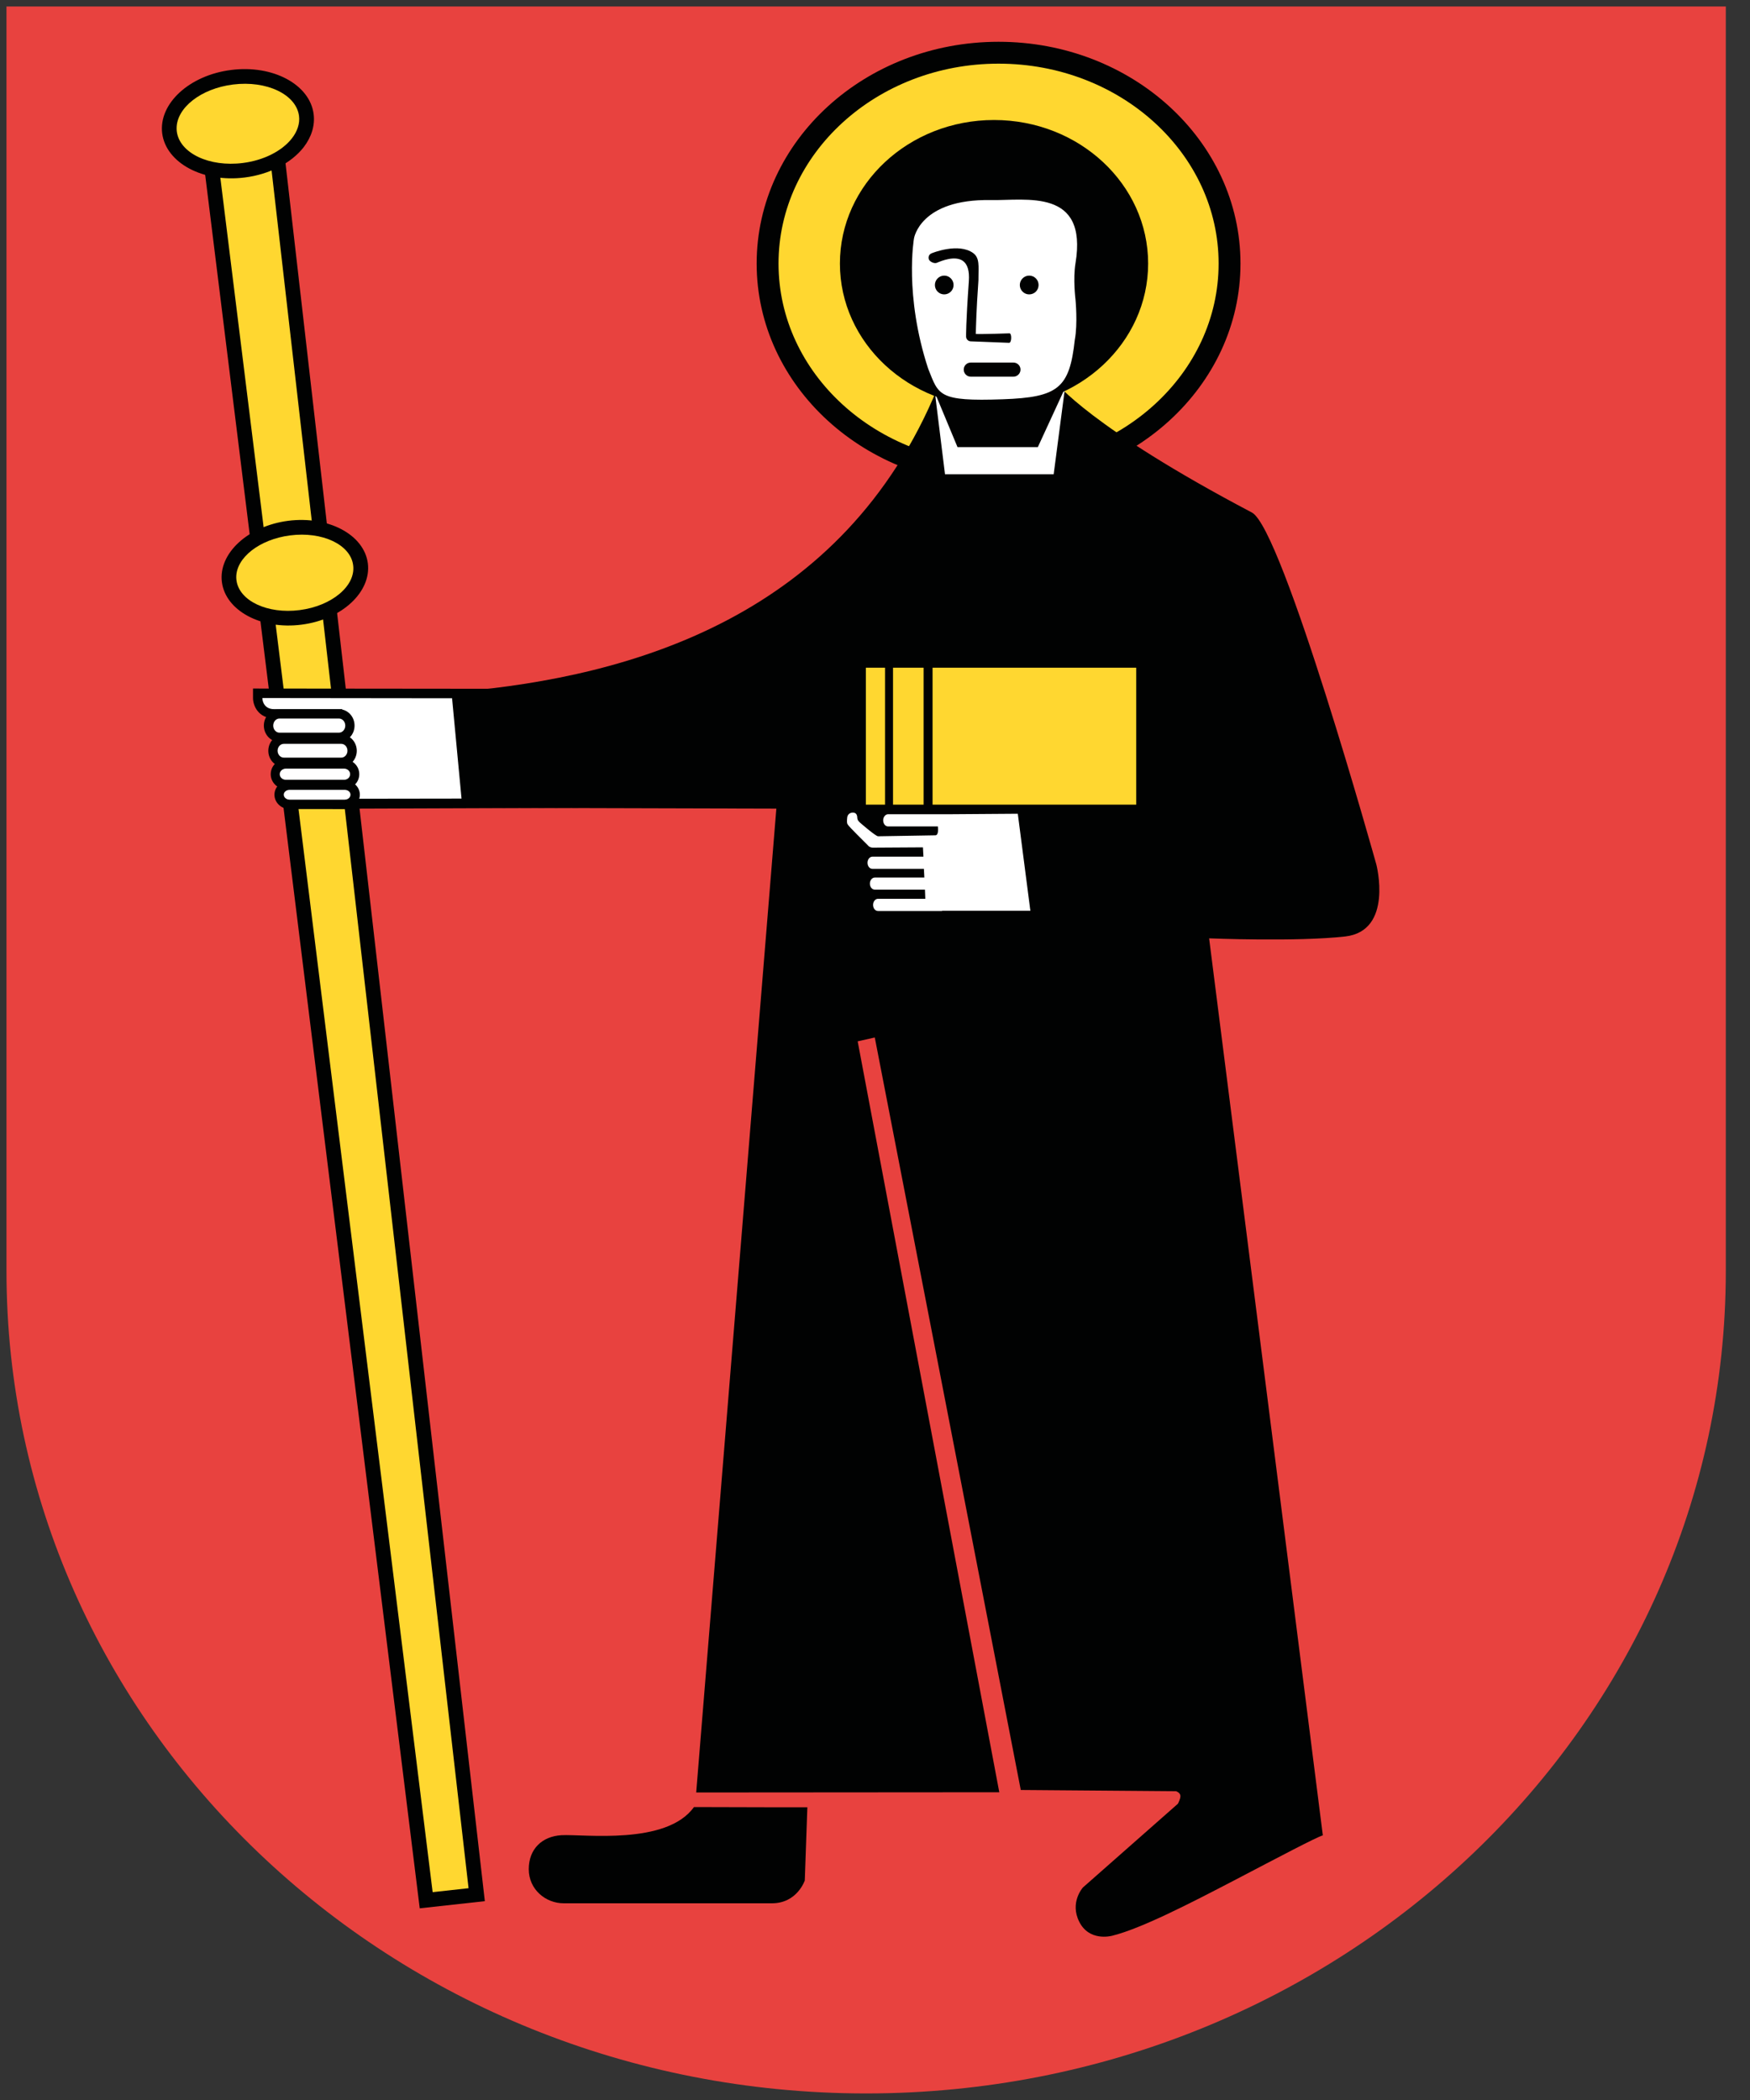 <svg width="40" height="48" viewBox="0 0 40 48" fill="none" xmlns="http://www.w3.org/2000/svg">
<rect x="0" y="0" width="40" height="48" fill="#333333" stroke="none"/>
<g clip-path="url(#clip0_48_8609)">
<path d="M19.784 0.148H39.447V29.047C39.447 39.432 30.648 47.85 19.797 47.85C8.945 47.85 0.148 39.432 0.148 29.047V0.148H19.784Z" fill="#E8423F"/>
<path d="M28.103 6.024C28.103 8.685 25.74 10.843 22.824 10.843C19.908 10.843 17.545 8.685 17.545 6.024C17.545 3.362 19.908 1.204 22.824 1.204C25.74 1.204 28.103 3.362 28.103 6.024Z" fill="#FFD730"/>
<mask id="mask0_48_8609" style="mask-type:luminance" maskUnits="userSpaceOnUse" x="0" y="0" width="40" height="48">
<path d="M39.594 0H0V48H39.594V0Z" fill="white"/>
</mask>
<g mask="url(#mask0_48_8609)">
<path d="M22.824 1.205C25.741 1.205 28.104 3.363 28.104 6.024C28.104 8.686 25.741 10.843 22.824 10.843C19.908 10.843 17.545 8.686 17.545 6.024C17.545 3.363 19.909 1.205 22.824 1.205Z" stroke="#010202" stroke-width="0.5" stroke-miterlimit="10"/>
</g>
<path d="M4.583 3.133L9.594 43.619L11.082 43.455L6.434 2.927L4.583 3.133Z" fill="#010202"/>
<path d="M4.958 3.429C4.966 3.49 9.881 43.191 9.889 43.249C9.942 43.242 10.654 43.165 10.71 43.159C10.702 43.097 6.145 3.359 6.139 3.297C6.081 3.305 5.015 3.423 4.958 3.429Z" fill="#FFD730"/>
<path d="M5.284 1.599C4.329 1.719 3.623 2.368 3.707 3.047C3.795 3.726 4.641 4.178 5.594 4.057C6.156 3.987 6.659 3.727 6.941 3.365C7.121 3.13 7.202 2.868 7.169 2.609C7.083 1.93 6.237 1.477 5.284 1.599Z" fill="#010202"/>
<path d="M5.325 1.932C4.592 2.024 4.037 2.464 4.037 2.931C4.037 2.955 4.038 2.981 4.041 3.005C4.105 3.5 4.782 3.824 5.553 3.725C6.026 3.665 6.447 3.453 6.675 3.159C6.8 2.996 6.856 2.82 6.835 2.652C6.773 2.158 6.095 1.835 5.325 1.932Z" fill="#FFD730"/>
<path d="M6.587 11.904C5.666 12.023 4.987 12.652 5.072 13.306C5.157 13.96 5.973 14.397 6.892 14.278C7.813 14.161 8.49 13.531 8.408 12.877C8.324 12.222 7.507 11.786 6.587 11.904Z" fill="#010202"/>
<path d="M6.629 12.238C5.931 12.328 5.4 12.746 5.4 13.193C5.4 13.216 5.402 13.241 5.405 13.264C5.466 13.734 6.113 14.04 6.849 13.945C7.585 13.851 8.134 13.391 8.072 12.92C8.014 12.449 7.366 12.142 6.629 12.238Z" fill="#FFD730"/>
<path d="M10.48 15.812C14.471 15.466 19.279 14.073 21.425 8.877C23.536 8.877 24.128 8.735 24.128 8.735C24.128 8.735 24.905 9.761 28.615 11.715C29.318 12.084 31.459 19.759 31.459 19.759C31.459 19.759 31.855 21.277 30.749 21.405C29.642 21.53 27.637 21.448 27.637 21.448C27.637 21.448 30.217 41.777 30.236 41.951C30.09 41.992 29.211 42.457 28.207 42.982C27.212 43.5 26.089 44.08 25.427 44.244C25.385 44.256 24.895 44.376 24.669 43.927C24.444 43.481 24.753 43.142 24.753 43.142L26.923 41.229C26.923 41.229 26.984 41.12 26.981 41.047C26.976 40.971 26.88 40.942 26.88 40.942L23.332 40.914L19.995 23.714L19.604 23.802L22.841 40.966L15.913 40.971L17.745 18.483L10.712 18.464C10.713 18.464 10.5 16.019 10.48 15.812Z" fill="#010202"/>
<path d="M24.084 10.841L24.341 8.876L23.722 10.22H21.886L21.37 8.98L21.6 10.841H24.084Z" fill="white"/>
<path d="M25.971 15.262H21.316V18.392H25.971V15.262Z" fill="#FFD730"/>
<path d="M21.111 15.262H20.412V18.392H21.111V15.262Z" fill="#FFD730"/>
<path d="M20.23 15.262H19.791V18.392H20.23V15.262Z" fill="#FFD730"/>
<path d="M26.243 6.024C26.243 7.837 24.666 9.304 22.721 9.304C20.774 9.304 19.198 7.837 19.198 6.024C19.198 4.212 20.774 2.743 22.721 2.743C24.666 2.743 26.243 4.212 26.243 6.024Z" fill="#010202"/>
<path d="M22.642 4.573C23.452 4.589 24.866 4.292 24.583 6.015C24.523 6.375 24.583 6.85 24.583 6.85C24.583 6.85 24.636 7.401 24.567 7.766C24.446 8.87 24.192 9.081 22.925 9.126C21.431 9.179 21.459 9.032 21.215 8.426C20.663 6.743 20.891 5.45 20.891 5.45C20.891 5.45 21.027 4.546 22.642 4.573Z" fill="white"/>
<path d="M18.454 41.309C18.454 41.309 16.799 41.309 15.862 41.304C15.236 42.182 13.341 41.92 12.835 41.947C12.391 41.973 12.086 42.261 12.086 42.724C12.086 43.188 12.471 43.504 12.885 43.504H17.644C18.222 43.504 18.395 42.982 18.395 42.982L18.454 41.309Z" fill="#010202"/>
<path d="M23.551 20.816L23.264 18.6L21.731 18.611H20.299C20.238 18.611 20.187 18.675 20.187 18.75C20.187 18.828 20.236 18.89 20.299 18.89H21.437C21.437 18.89 21.466 19.088 21.382 19.093C21.382 19.093 20.127 19.115 20.071 19.115C20.013 19.115 19.653 18.799 19.653 18.799C19.632 18.778 19.624 18.768 19.615 18.756C19.601 18.735 19.595 18.7 19.595 18.7C19.595 18.636 19.575 18.578 19.503 18.574C19.43 18.569 19.374 18.615 19.366 18.68C19.348 18.824 19.372 18.837 19.382 18.852C19.392 18.869 19.406 18.894 19.84 19.325C19.861 19.356 19.915 19.376 19.95 19.375L21.096 19.368L21.107 19.581H19.942C19.879 19.581 19.829 19.643 19.829 19.721C19.829 19.798 19.878 19.86 19.942 19.86H21.118L21.128 20.058H19.996C19.934 20.058 19.883 20.12 19.883 20.197C19.883 20.275 19.934 20.335 19.996 20.335H21.142L21.15 20.544H20.069C20.006 20.544 19.956 20.607 19.956 20.683C19.956 20.761 20.005 20.823 20.069 20.823H21.525C21.53 20.823 21.536 20.818 21.542 20.818H23.551V20.816Z" fill="white"/>
<path d="M5.783 15.955C5.783 16.133 5.908 16.419 6.262 16.419H7.606V18.485L13.215 18.465L12.958 15.745L5.783 15.738V15.955Z" fill="#010202"/>
<path d="M10.549 18.253L10.333 15.96L5.997 15.955C5.997 16.044 6.053 16.209 6.263 16.209H7.82V18.257L10.549 18.253Z" fill="white"/>
<path d="M6.388 16.21C6.191 16.21 6.031 16.377 6.031 16.585C6.031 16.792 6.191 16.959 6.388 16.959H7.747C7.945 16.959 8.104 16.792 8.104 16.585C8.104 16.377 7.945 16.21 7.747 16.21H6.388Z" fill="#010202"/>
<path d="M6.388 16.423C6.309 16.423 6.245 16.496 6.245 16.586C6.245 16.674 6.309 16.747 6.388 16.747H7.746C7.827 16.747 7.892 16.674 7.892 16.586C7.892 16.496 7.827 16.423 7.746 16.423H6.388Z" fill="white"/>
<path d="M6.487 16.79C6.29 16.79 6.133 16.956 6.133 17.162C6.133 17.364 6.29 17.532 6.487 17.532H7.801C7.996 17.532 8.155 17.364 8.155 17.162C8.155 16.956 7.996 16.79 7.801 16.79H6.487Z" fill="#010202"/>
<path d="M6.487 17.002C6.409 17.002 6.345 17.072 6.345 17.16C6.345 17.245 6.409 17.317 6.487 17.317H7.801C7.878 17.317 7.942 17.245 7.942 17.16C7.942 17.072 7.878 17.002 7.801 17.002H6.487Z" fill="white"/>
<path d="M6.536 17.354C6.342 17.354 6.188 17.507 6.188 17.696C6.188 17.883 6.342 18.038 6.536 18.038H7.863C8.056 18.038 8.212 17.883 8.212 17.696C8.212 17.507 8.056 17.354 7.863 17.354H6.536Z" fill="#010202"/>
<path d="M6.536 17.568C6.458 17.568 6.394 17.625 6.394 17.696C6.394 17.768 6.458 17.824 6.536 17.824H7.863C7.941 17.824 8.003 17.768 8.003 17.696C8.003 17.625 7.941 17.568 7.863 17.568H6.536Z" fill="white"/>
<path d="M6.62 17.84C6.429 17.84 6.273 17.985 6.273 18.164C6.273 18.345 6.429 18.493 6.62 18.493H7.877C8.07 18.493 8.225 18.345 8.225 18.164C8.225 17.985 8.07 17.84 7.877 17.84H6.62Z" fill="#010202"/>
<path d="M6.62 18.053C6.546 18.053 6.486 18.103 6.486 18.164C6.486 18.227 6.546 18.278 6.62 18.278H7.877C7.954 18.278 8.011 18.227 8.011 18.164C8.011 18.103 7.954 18.053 7.877 18.053H6.62Z" fill="white"/>
<path d="M21.796 6.514C21.796 6.634 21.699 6.729 21.582 6.729C21.465 6.729 21.369 6.634 21.369 6.514C21.369 6.396 21.465 6.3 21.582 6.3C21.699 6.299 21.796 6.396 21.796 6.514Z" fill="#010202"/>
<path d="M23.739 6.514C23.739 6.634 23.644 6.729 23.523 6.729C23.408 6.729 23.31 6.634 23.31 6.514C23.31 6.396 23.408 6.3 23.523 6.3C23.644 6.299 23.739 6.396 23.739 6.514Z" fill="#010202"/>
<path d="M21.289 5.792C21.235 5.814 21.21 5.877 21.233 5.933C21.258 5.987 21.36 6.031 21.413 6.007C21.529 5.958 21.828 5.838 22.009 5.963C22.116 6.04 22.162 6.196 22.145 6.429C22.076 7.403 22.082 7.683 22.082 7.696C22.084 7.753 22.129 7.799 22.186 7.802L23.065 7.836C23.125 7.838 23.131 7.622 23.074 7.619C23.074 7.619 22.465 7.641 22.304 7.634C22.308 7.485 22.315 7.103 22.362 6.446C22.365 6.41 22.365 6.378 22.365 6.343C22.365 6.085 22.395 5.896 22.245 5.785C21.91 5.541 21.309 5.781 21.289 5.792Z" fill="#010202"/>
<path d="M22.189 8.287C22.1 8.287 22.028 8.358 22.028 8.448C22.028 8.537 22.1 8.61 22.189 8.61H23.163C23.253 8.61 23.326 8.537 23.326 8.448C23.326 8.358 23.253 8.287 23.163 8.287H22.189Z" fill="#010202"/>
</g>
<defs>
<clipPath id="clip0_48_8609">
<rect width="39.594" height="48" fill="white"/>
</clipPath>
</defs>
</svg>
